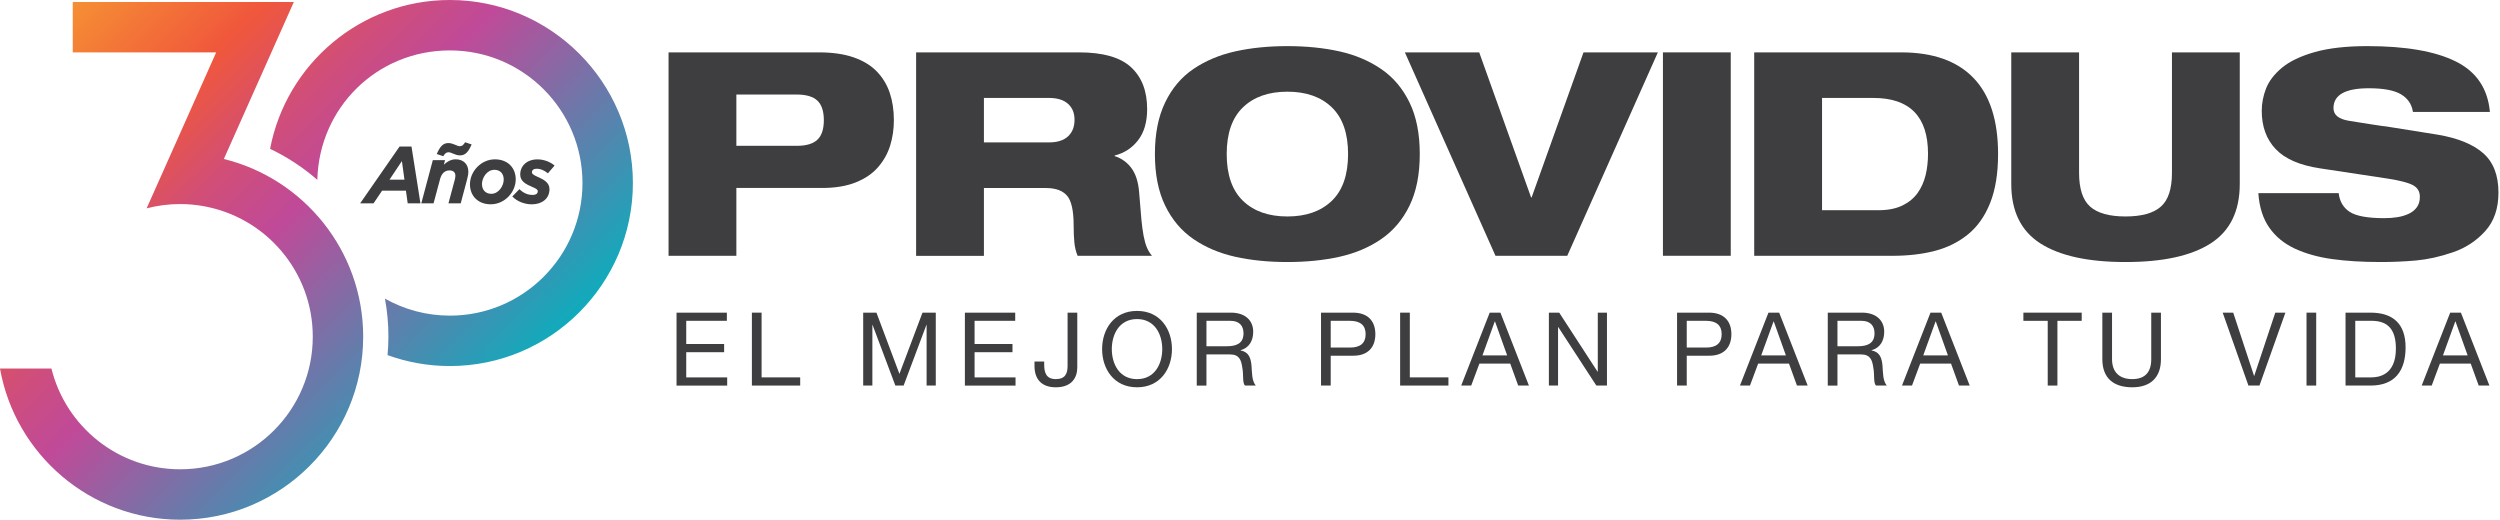 <svg xmlns="http://www.w3.org/2000/svg" width="779" height="162" viewBox="0 0 779 162" fill="none"><g clip-path="url(#clip0_14005_1048)"><path d="M208.32 16.32H255.19C259.39 16.32 262.99 16.84 265.97 17.87C268.96 18.91 271.37 20.37 273.2 22.26C275.03 24.15 276.38 26.37 277.24 28.92C278.1 31.46 278.53 34.31 278.53 37.44C278.53 40.22 278.15 42.85 277.38 45.34C276.61 47.83 275.35 50.07 273.61 52.09C271.86 54.1 269.54 55.68 266.64 56.84C263.74 57.99 260.25 58.57 256.17 58.57H229.45V79.7H208.32V16.32ZM229.45 45.44H248.27C251.23 45.44 253.37 44.8 254.71 43.53C256.04 42.26 256.71 40.23 256.71 37.45C256.71 34.67 256.04 32.64 254.71 31.37C253.38 30.1 251.23 29.46 248.27 29.46H229.45V45.44Z" fill="#3E3D3F"></path><path d="M285.46 16.32H336.23C343.69 16.32 349.09 17.86 352.43 20.94C355.77 24.02 357.45 28.37 357.45 33.99C357.45 38.01 356.52 41.24 354.65 43.67C352.79 46.1 350.34 47.69 347.33 48.46V48.64C349.52 49.35 351.28 50.62 352.61 52.46C353.94 54.3 354.72 56.81 354.96 60C355.26 63.85 355.49 66.69 355.67 68.52C355.85 70.36 356.07 72 356.34 73.45C356.61 74.9 356.95 76.11 357.36 77.09C357.77 78.07 358.31 78.94 358.96 79.71H335.79C335.26 78.47 334.92 77.08 334.77 75.54C334.62 74 334.55 72.26 334.55 70.3C334.55 65.63 333.85 62.5 332.46 60.94C331.07 59.37 328.9 58.59 325.94 58.59H306.59V79.72H285.46V16.32ZM306.59 44.37H326.92C329.46 44.37 331.42 43.75 332.78 42.5C334.14 41.26 334.82 39.54 334.82 37.35C334.82 35.16 334.14 33.55 332.78 32.34C331.42 31.13 329.46 30.52 326.92 30.52H306.59V44.37Z" fill="#3E3D3F"></path><path d="M363.07 31.9C365.2 27.49 368.14 24.01 371.9 21.47C375.66 18.93 379.99 17.11 384.9 16.01C389.81 14.92 395.23 14.37 401.14 14.37C407.05 14.37 412.47 14.92 417.38 16.01C422.29 17.11 426.63 18.94 430.38 21.51C434.14 24.08 437.08 27.56 439.21 31.94C441.34 36.32 442.4 41.67 442.4 48.01C442.4 54.35 441.34 59.7 439.21 64.08C437.08 68.46 434.13 71.93 430.38 74.51C426.62 77.08 422.29 78.92 417.38 80.01C412.47 81.1 407.05 81.65 401.14 81.65C395.23 81.65 389.81 81.1 384.9 80.01C379.99 78.91 375.65 77.08 371.9 74.51C368.14 71.94 365.2 68.46 363.07 64.08C360.94 59.7 359.87 54.35 359.87 48.01C359.87 41.67 360.93 36.31 363.07 31.9ZM387.3 62.57C390.67 65.82 395.29 67.45 401.15 67.45C407.01 67.45 411.62 65.82 415 62.57C418.37 59.32 420.06 54.46 420.06 48.01C420.06 41.56 418.37 36.71 415 33.45C411.63 30.2 407.01 28.57 401.15 28.57C395.29 28.57 390.68 30.2 387.3 33.45C383.93 36.7 382.24 41.56 382.24 48.01C382.24 54.46 383.93 59.31 387.3 62.57Z" fill="#3E3D3F"></path><path d="M437.75 16.32H460.92L477.08 61.5H477.26L493.42 16.32H516.59L488.36 79.7H465.99L437.76 16.32H437.75Z" fill="#3E3D3F"></path><path d="M518.17 16.32H539.3V79.7H518.17V16.32Z" fill="#3E3D3F"></path><path d="M546.62 16.32H592.42C602.3 16.32 609.8 18.97 614.92 24.27C620.04 29.57 622.6 37.48 622.6 48.02C622.6 54.06 621.77 59.15 620.11 63.29C618.45 67.43 616.13 70.7 613.14 73.1C610.15 75.5 606.7 77.2 602.8 78.2C598.89 79.21 594.51 79.71 589.66 79.71H546.61V16.32H546.62ZM567.75 65.5H585.41C588.31 65.5 590.76 65.01 592.78 64.04C594.79 63.06 596.37 61.76 597.53 60.13C598.69 58.5 599.51 56.65 600.02 54.58C600.52 52.51 600.77 50.29 600.77 47.92C600.77 36.32 595.09 30.52 583.73 30.52H567.75V65.49V65.5Z" fill="#3E3D3F"></path><path d="M626.71 16.32H647.84V53.87C647.84 58.84 649 62.35 651.3 64.39C653.61 66.43 657.28 67.45 662.31 67.45C667.34 67.45 671.01 66.43 673.32 64.39C675.63 62.35 676.78 58.84 676.78 53.87V16.32H697.91V57.33C697.91 65.79 694.89 71.96 688.85 75.84C682.81 79.72 673.97 81.65 662.31 81.65C650.65 81.65 641.81 79.71 635.77 75.84C629.73 71.97 626.71 65.79 626.71 57.33V16.32Z" fill="#3E3D3F"></path><path d="M751.87 34.87C751.51 32.5 750.29 30.68 748.19 29.41C746.09 28.14 742.73 27.5 738.12 27.5C730.78 27.5 727.11 29.57 727.11 33.71C727.11 35.78 728.68 37.08 731.82 37.62C733.24 37.86 735.47 38.21 738.52 38.69C741.57 39.17 743.24 39.4 743.54 39.4C752.71 40.88 758.07 41.74 759.61 41.97C765.88 43.03 770.6 44.96 773.77 47.74C776.93 50.52 778.52 54.61 778.52 59.99C778.52 64.96 777.15 68.97 774.39 72.02C771.64 75.07 768.26 77.27 764.27 78.63C760.28 79.99 756.49 80.83 752.91 81.16C749.33 81.48 745.68 81.65 741.95 81.65C736.15 81.65 731.05 81.34 726.64 80.72C722.23 80.1 718.36 79 715.01 77.44C711.67 75.87 709.02 73.68 707.07 70.87C705.12 68.06 703.99 64.49 703.7 60.17H728.73C729.03 62.78 730.18 64.73 732.19 66.03C734.2 67.33 737.78 67.98 742.93 67.98C744.41 67.98 745.79 67.88 747.06 67.67C748.33 67.46 749.5 67.11 750.57 66.61C751.64 66.11 752.48 65.43 753.1 64.57C753.72 63.71 754.03 62.63 754.03 61.33C754.03 59.67 753.3 58.46 751.86 57.69C750.41 56.92 747.79 56.24 744 55.65L722.87 52.45C716.6 51.5 712.01 49.51 709.11 46.46C706.21 43.41 704.76 39.43 704.76 34.52C704.76 32.15 705.22 29.82 706.13 27.51C707.05 25.2 708.71 23.06 711.1 21.07C713.5 19.09 716.88 17.48 721.26 16.23C725.64 14.99 731.11 14.37 737.68 14.37C749.63 14.37 758.82 15.97 765.24 19.16C771.66 22.36 775.19 27.59 775.85 34.87H751.88H751.87Z" fill="#3E3D3F"></path><path d="M197.21 57.03C197.21 88.48 171.63 114.06 140.18 114.06C133.36 114.06 126.82 112.85 120.76 110.65C120.93 108.75 121.03 106.83 121.03 104.89C121.03 100.86 120.66 96.9 119.95 93.05C125.93 96.42 132.83 98.35 140.18 98.35C163 98.35 181.5 79.85 181.5 57.03C181.5 34.21 163 15.71 140.18 15.71C117.36 15.71 99.41 33.68 98.88 56.04C94.49 52.2 89.54 48.95 84.16 46.38C89.17 20 112.37 0 140.18 0C171.63 0 197.21 25.58 197.21 57.03ZM69.76 49.52L84.56 16.33L91.56 0.62H22.67V16.33H67.36L53.26 47.94L45.69 64.92C49.03 64.05 52.53 63.58 56.14 63.58C58.55 63.58 60.91 63.8 63.21 64.2C82.66 67.56 97.46 84.5 97.46 104.91C97.46 127.73 78.96 146.23 56.14 146.23C36.74 146.23 20.48 132.86 16.03 114.84H0C4.72 141.56 28.09 161.94 56.14 161.94C87.59 161.94 113.17 136.36 113.17 104.91C113.17 78.16 94.65 55.66 69.75 49.54L69.76 49.52Z" fill="url(#paint0_linear_14005_1048)"></path><path d="M210.8 97.42H226.49V99.97H213.83V107.19H225.64V109.74H213.83V117.6H226.59V120.15H210.81V97.43L210.8 97.42Z" fill="#3E3D3F"></path><path d="M234.29 97.42H237.31V117.59H249.34V120.14H234.29V97.42Z" fill="#3E3D3F"></path><path d="M268.96 97.42H273.1L280.26 116.51L287.45 97.42H291.59V120.14H288.73V101.24H288.67L281.57 120.14H278.99L271.89 101.24H271.83V120.14H268.97V97.42H268.96Z" fill="#3E3D3F"></path><path d="M300.65 97.42H316.34V99.97H303.68V107.19H315.49V109.74H303.68V117.6H316.44V120.15H300.66V97.43L300.65 97.42Z" fill="#3E3D3F"></path><path d="M335.68 114.48C335.68 117.57 334.06 120.68 328.97 120.68C324.74 120.68 322.35 118.33 322.35 114.06V112.66H325.37V113.61C325.37 116.25 326.07 118.13 329.03 118.13C331.8 118.13 332.66 116.54 332.66 114.03V97.42H335.68V114.48Z" fill="#3E3D3F"></path><path d="M354.3 96.88C361.52 96.88 365.18 102.61 365.18 108.78C365.18 114.95 361.52 120.68 354.3 120.68C347.08 120.68 343.42 114.95 343.42 108.78C343.42 102.61 347.08 96.88 354.3 96.88ZM354.3 118.14C359.84 118.14 362.16 113.37 362.16 108.78C362.16 104.19 359.84 99.42 354.3 99.42C348.76 99.42 346.44 104.19 346.44 108.78C346.44 113.37 348.76 118.14 354.3 118.14Z" fill="#3E3D3F"></path><path d="M372.91 97.42H383.6C387.86 97.42 390.5 99.74 390.5 103.37C390.5 106.11 389.29 108.37 386.56 109.13V109.19C389.2 109.7 389.74 111.64 389.96 113.87C390.15 116.1 390.02 118.58 391.3 120.14H387.93C387.07 119.22 387.55 116.77 387.1 114.54C386.78 112.31 386.24 110.44 383.31 110.44H375.93V120.15H372.91V97.43V97.42ZM382.23 107.89C385.06 107.89 387.48 107.16 387.48 103.85C387.48 101.62 386.27 99.97 383.44 99.97H375.93V107.89H382.23Z" fill="#3E3D3F"></path><path d="M411.63 97.42H421.59C426.11 97.42 428.56 99.93 428.56 104.13C428.56 108.33 426.11 110.88 421.59 110.84H414.65V120.13H411.63V97.41V97.42ZM414.65 108.3H420.57C423.97 108.33 425.53 106.84 425.53 104.13C425.53 101.42 423.97 99.96 420.57 99.96H414.65V108.3Z" fill="#3E3D3F"></path><path d="M436.28 97.42H439.3V117.59H451.33V120.14H436.28V97.42Z" fill="#3E3D3F"></path><path d="M464.19 97.42H467.53L476.41 120.14H473.07L470.59 113.3H460.98L458.43 120.14H455.31L464.19 97.42ZM461.93 110.75H469.63L465.84 100.15H465.78L461.93 110.75Z" fill="#3E3D3F"></path><path d="M482.64 97.42H485.85L497.81 115.84H497.87V97.42H500.73V120.14H497.42L485.55 101.91H485.49V120.14H482.63V97.42H482.64Z" fill="#3E3D3F"></path><path d="M522.57 97.42H532.53C537.05 97.42 539.5 99.93 539.5 104.13C539.5 108.33 537.05 110.88 532.53 110.84H525.59V120.13H522.57V97.41V97.42ZM525.59 108.3H531.51C534.91 108.33 536.47 106.84 536.47 104.13C536.47 101.42 534.91 99.96 531.51 99.96H525.59V108.3Z" fill="#3E3D3F"></path><path d="M551.05 97.42H554.39L563.27 120.14H559.93L557.45 113.3H547.84L545.29 120.14H542.17L551.05 97.42ZM548.79 110.75H556.49L552.7 100.15H552.64L548.79 110.75Z" fill="#3E3D3F"></path><path d="M569.53 97.42H580.22C584.48 97.42 587.12 99.74 587.12 103.37C587.12 106.11 585.91 108.37 583.18 109.13V109.19C585.82 109.7 586.36 111.64 586.58 113.87C586.77 116.1 586.64 118.58 587.92 120.14H584.55C583.69 119.22 584.17 116.77 583.72 114.54C583.4 112.31 582.86 110.44 579.93 110.44H572.55V120.15H569.53V97.43V97.42ZM578.85 107.89C581.68 107.89 584.1 107.16 584.1 103.85C584.1 101.62 582.89 99.97 580.06 99.97H572.55V107.89H578.85Z" fill="#3E3D3F"></path><path d="M601.54 97.42H604.88L613.76 120.14H610.42L607.94 113.3H598.33L595.78 120.14H592.66L601.54 97.42ZM599.28 110.75H606.98L603.19 100.15H603.13L599.28 110.75Z" fill="#3E3D3F"></path><path d="M638.06 99.97H630.49V97.42H648.66V99.97H641.09V120.14H638.07V99.97H638.06Z" fill="#3E3D3F"></path><path d="M673.35 111.93C673.35 117.66 670.07 120.68 664.41 120.68C658.75 120.68 655.09 117.97 655.09 111.93V97.42H658.11V111.93C658.11 115.94 660.4 118.13 664.41 118.13C668.42 118.13 670.33 115.93 670.33 111.93V97.42H673.35V111.93Z" fill="#3E3D3F"></path><path d="M704.05 120.14H700.61L692.59 97.42H695.87L702.36 117.12H702.42L708.98 97.42H712.13L704.05 120.14Z" fill="#3E3D3F"></path><path d="M718.71 97.42H721.73V120.14H718.71V97.42Z" fill="#3E3D3F"></path><path d="M730.87 97.42H738.67C745.67 97.42 749.58 100.92 749.58 108.24C749.58 115.56 746.24 120.14 738.67 120.14H730.87V97.42ZM733.89 117.59H738.92C740.99 117.59 746.56 117.02 746.56 108.65C746.56 103.24 744.56 99.96 738.99 99.96H733.9V117.59H733.89Z" fill="#3E3D3F"></path><path d="M763.48 97.42H766.82L775.7 120.14H772.36L769.88 113.3H760.27L757.72 120.14H754.6L763.48 97.42ZM761.22 110.75H768.92L765.13 100.15H765.07L761.22 110.75Z" fill="#3E3D3F"></path><path d="M124.5 45.65H128.22L131.01 63.35H127.04L126.49 59.41H119.06L116.4 63.35H112.23L124.51 45.65H124.5ZM126.03 55.99L125.23 50.19L121.36 55.99H126.03Z" fill="#3E3D3F"></path><path d="M134.86 49.89H138.68L138.3 51.3C139.25 50.45 140.46 49.64 141.97 49.64C144.38 49.64 145.94 51.12 145.94 53.56C145.94 54.31 145.71 55.27 145.49 56.12L143.56 63.35H139.74L141.72 55.97C141.82 55.59 141.9 55.09 141.9 54.76C141.9 53.68 141.22 53.1 140.04 53.1C138.53 53.1 137.55 54.18 137.13 55.79L135.1 63.35H131.28L134.87 49.89H134.86ZM136.09 47.99C137.02 45.88 137.92 44.58 139.68 44.58C141.24 44.58 142.37 45.56 143.27 45.56C144.05 45.56 144.42 45.13 144.93 44.33L146.96 45.01C146.03 47.12 145.13 48.42 143.37 48.42C141.81 48.42 140.68 47.44 139.78 47.44C139 47.44 138.63 47.87 138.12 48.67L136.09 47.99Z" fill="#3E3D3F"></path><path d="M146.44 57.43C146.44 53.41 149.9 49.65 154.22 49.65C158.21 49.65 160.7 52.29 160.7 55.88C160.7 59.9 157.24 63.66 152.92 63.66C148.93 63.66 146.44 61.02 146.44 57.43ZM156.96 55.97C156.96 54.01 155.78 52.91 154.05 52.91C151.72 52.91 150.18 55.42 150.18 57.33C150.18 59.24 151.36 60.39 153.09 60.39C155.42 60.39 156.96 57.88 156.96 55.97Z" fill="#3E3D3F"></path><path d="M159.64 61.22L161.85 58.94C163.26 60.35 164.76 60.75 165.97 60.75C166.97 60.75 167.58 60.32 167.58 59.57C167.58 59.07 166.95 58.72 166.02 58.32C163.91 57.42 162.1 56.54 162.1 54.38C162.1 51.69 164.16 49.66 167.5 49.66C169.68 49.66 171.69 50.61 172.8 51.59L170.74 54C169.43 52.97 168.33 52.57 167.23 52.57C166.3 52.57 165.75 53 165.75 53.7C165.75 54.23 166.4 54.6 167.53 55.11C169.29 55.89 171.22 56.82 171.22 58.93C171.22 61.87 168.91 63.67 165.7 63.67C163.67 63.67 161.23 62.89 159.65 61.23L159.64 61.22Z" fill="#3E3D3F"></path></g><defs><linearGradient id="paint0_linear_14005_1048" x1="-8.99" y1="-25.55" x2="237.61" y2="219.57" gradientUnits="userSpaceOnUse"><stop offset="0.11" stop-color="#F69333"></stop><stop offset="0.24" stop-color="#F0573C"></stop><stop offset="0.27" stop-color="#E55450"></stop><stop offset="0.32" stop-color="#D14E77"></stop><stop offset="0.37" stop-color="#C44B90"></stop><stop offset="0.39" stop-color="#C04A99"></stop><stop offset="0.65" stop-color="#05B1BE"></stop><stop offset="1" stop-color="#05B1BE"></stop></linearGradient><clipPath id="clip0_14005_1048"><rect width="778.5" height="161.92" fill="white"></rect></clipPath></defs></svg>